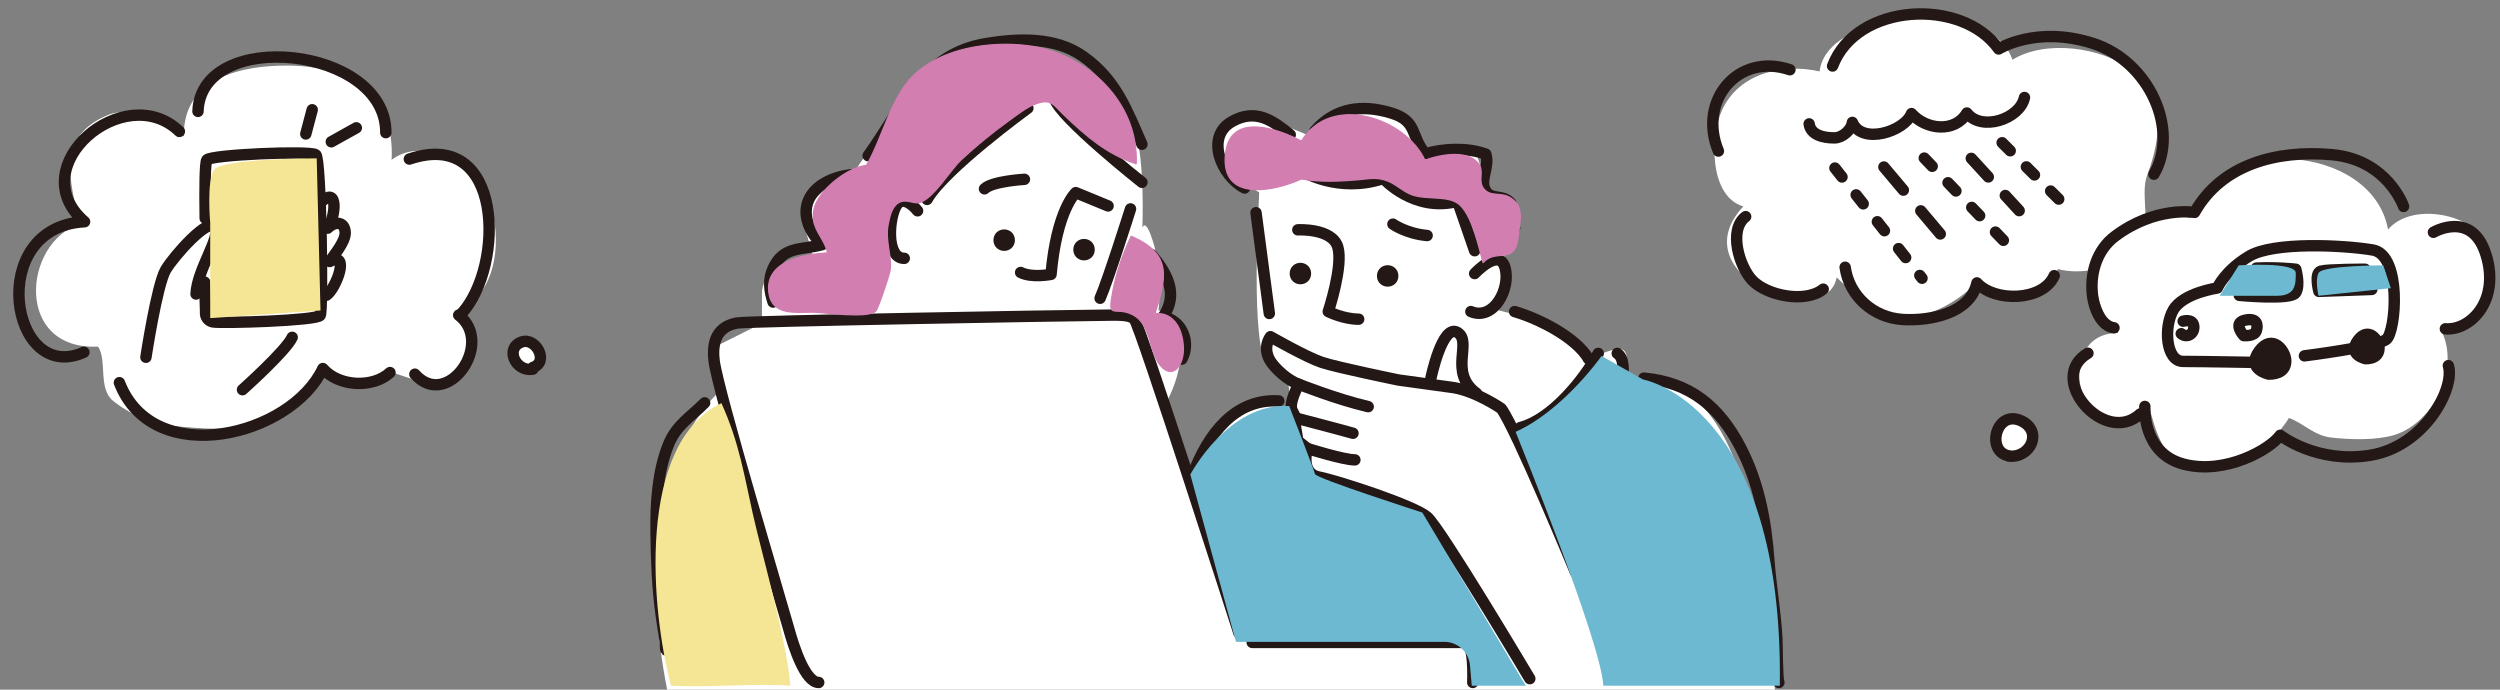 <?xml version="1.0" encoding="UTF-8"?><svg xmlns="http://www.w3.org/2000/svg" width="580" height="160" viewBox="0 0 580 160"><rect x="0" y="0" width="580" height="160" fill="#808080" stroke="none"/><defs><style>.cls-1{fill:#231815;}.cls-1,.cls-2,.cls-3,.cls-4{stroke:#231815;stroke-width:2.647px;}.cls-1,.cls-2,.cls-3,.cls-4,.cls-5{stroke-linecap:round;stroke-linejoin:round;}.cls-6{fill:#6eb9d2;}.cls-6,.cls-7,.cls-8{stroke-width:0px;}.cls-6,.cls-7,.cls-5{mix-blend-mode:multiply;}.cls-2{stroke-dasharray:0 0 5.843 5.843;}.cls-2,.cls-3,.cls-4{fill:none;}.cls-3{stroke-dasharray:0 0 2.647 5.294;}.cls-9{isolation:isolate;}.cls-7{fill:#f5e696;}.cls-8{fill:#fff;}.cls-5{fill:#d27eb1;stroke:#d27eb1;stroke-width:.287px;}</style></defs><g class="cls-9"><g id="_レイヤー_1"><path class="cls-8" d="M213.516,73.218c1.868,4.586,8.999,2.558,13.038,2.34,5.55-.3,11.136-1.256,16.671-1.879,2.823-.318,7.685.47,9.8-1.253,3.064-2.496,4.661-10.697,5.869-14.091,1.773-4.984,4.009-9.922,5.879-14.866-4.044-5.333-8.197-7.708-11.354-10.563-2.233-2.02-4.351-4.203-6.544-6.249-2.481-2.314-2.75-3.569-5.574-3.227-3.66.443-9.696,5.174-12.452,7.531-3.948,3.378-7.524,7.239-10.628,11.43l-4.709,6.819s-4.412-5.294-6.176-1.765c-1.765,3.529-.882,13.235,2.647,13.235l-3.529,12.352,7.062.186Z"/><path class="cls-8" d="M292.158,44.642c0,11.913,1.476,24.035,1.565,35.6.04,5.139,3.288,5.57,5.781,9.105,1.215,1.722,2.16,6.924,2.454,9.673.532,4.972-.393,7.424,3.109,10.954,7.221,7.276,20.654,7.077,28.363,14.069,5.755,5.22,10.779,12.199,15.272,18.611,2.602,3.713,6.532,12.179,7.672,16.434,4.445-.408,10.691,1.646,14.768,0-2.843-8.634-3.937-22.273-7.296-30.629-2.077-5.167-4.398-10.325-6.66-15.44-1.813-4.098-4.593-8.857-5.398-13.224,4.787-4.669,14.095-8.189,15.497-15.801,1.232-6.692-15.43-11.106-21.49-12.434,1.509-3.217,8.016-7.521,1.525-10.507-3.199-1.471-3.166.32-5.087-3.318-1.327-2.514-1.836-5.378-3.412-7.701-1.906-2.81-1.387-2.161-4.912-2.651-3.433-.478-6.479-1.542-9.682-3.119-1.942-.956-3.426-2.543-5.457-2.671-3.64-.229-7.753,1.109-11.764.701-2.007-.204-6.112-1.879-7.827-1.491-1.381.312-6.073,3.477-7.02,3.843Z"/><path class="cls-8" d="M411.772,160s-2-65-24-70l-11-3s2-6-1-6-8.488,2.992-8.488,2.992l-21.49-12.434s4.978-15.558,3.978-20.558-6-9-6-9c0,0,0-8-4-8s-10,2-10,2c0,0-3-11-9-11s-16,7-16,7c0,0-10-5-15-4s-8,4-7,8,9.386,8.642,9.386,8.642c0,0-2.35,36.965,2.132,40.162l4.482,3.197.838,6.78s-12.838-5.78-23.838,16.22l-5-18s4-7,3-14-5-7-5-7c0,0,1-8-1-15s-2.746-4.12-2.746-4.12c0,0,.746-17.88-2.254-23.88s-12-19-30-17-34,27-34,27c0,0-14,7-12,14l2,7s-12,1-12,8v7l-10,5v11s-22,18-12,69h257Z"/><path class="cls-4" d="M354.913,157.45s-20.732-34.877-23.82-37.524-20.732-8.381-25.143-9.263-2.647-6.617-2.647-6.617l-2.206-1.764-.441-2.647c-.441-2.647,0-2.647,0-2.647l-.882-1.764c-.882-1.764,1.551-6.081,1.551-6.081,0,0-2.983-.931-5.962-4.506-2.979-3.574-.625-6.527-.625-6.527,0,0,8.34,4.766,11.915,5.957s17.823,4.099,17.823,4.099l12.792,1.764c5.293.882,11.028,4.852,11.028,4.852,3.529,4.852,17.203,37.935,17.203,37.935"/><path class="cls-4" d="M331.976,87.726s2.647-12.792,6.175-10.586c3.529,2.206-2.206,9.263,4.411,14.115"/><path class="cls-4" d="M301.326,89.144s8.595,3.434,16.093,5.199"/><path class="cls-4" d="M300.658,96.989s10.145,2.647,13.233,3.529"/><path class="cls-4" d="M303.304,104.046s8.381,2.647,11.028,2.647"/><line class="cls-4" x1="291.394" y1="49.35" x2="294.482" y2="72.728"/><path class="cls-4" d="M301.099,53.319s7.94-.441,9.263,3.97c1.323,4.411-2.206,14.998-2.206,14.998,0,0,3.529,1.764,7.058,1.764"/><path class="cls-4" d="M323.154,51.996s3.088,2.206,7.94,2.647"/><circle class="cls-1" cx="321.94" cy="64.016" r="1.168"/><circle class="cls-1" cx="301.695" cy="63.465" r="1.168"/><circle class="cls-1" cx="251.495" cy="57.92" r="1.168"/><circle class="cls-1" cx="232.969" cy="55.715" r="1.168"/><path class="cls-4" d="M301.981,39.645s8.381,5.293,18.967,1.764c0,0,7.058,7.94,17.203,5.293l3.97,11.469"/><path class="cls-4" d="M342.121,63.465s5.734-6.175,7.058-1.323c1.323,4.852-2.647,12.351-7.94,10.145"/><path class="cls-4" d="M288.748,43.615c-5.325-2.728-9.304-11.887-2.867-15.454,5.562-3.082,9.543-.081,13.454,3.103"/><path class="cls-4" d="M305.069,30.382c4.752-5.45,10.995-6.19,17.661-4.173,6.219,1.882,4.428,5.206,7.923,9.466,4.343-1.251,9.741-1.485,14.05.077.866,2.643-1.025,5.466-.392,7.642,1.006,3.457,4.243,1.394,6.191,3.749"/><path class="cls-4" d="M347.415,51.555c.946,1.273,2.352,1.69,3.97,1.323"/><path class="cls-4" d="M294.482,41.41c-2.242-1.545-8.107-9.874-1.764-9.704"/><path class="cls-4" d="M351.385,72.287c5.43,1.576,14.189,5.875,17.203,11.028"/><path class="cls-4" d="M370.793,81.991c-3.387,6.188-10.827,15.341-18.085,17.203"/><path class="cls-4" d="M375.204,81.991c3.091,1.986.002,10.971.002,14.147,0,4.875.934,9.943,2.575,14.488-5.646-5.497-12.437-4.585-17.574-3.051"/><path class="cls-4" d="M381.38,87.726c10.701.996,17.532,6.565,22.495,16.203,4.231,8.218,5.825,16.929,6.508,26.145.452,6.092,1.546,12.176,1.852,18.264.09,1.793.059,9.242.463,9.996"/><path class="cls-4" d="M296.688,93.019c-10.358-.64-16.517,8.02-19.85,16.762"/><path class="cls-4" d="M287.425,146.834s-22.937-71.459-24.261-72.782c-1.323-1.323-4.852-.882-9.704-.882s-80.281,1.323-82.486,1.764-6.175,1.764-5.293,8.822,15.88,56.902,17.203,61.755c1.323,4.852,3.97,12.822,7.058,12.822"/><path class="cls-4" d="M341.68,158.332s.441-9.293-1.764-9.293h-49.404"/><path class="cls-4" d="M257.074,47.775l-7.499-3.088s-4.411,3.97-5.734,18.967c0,0-4.411.882-7.058-.441"/><path class="cls-4" d="M237.666,41.6s-7.499.441-9.263,2.206"/><path class="cls-4" d="M264.928,42.292s-18.967-14.998-20.291-19.409"/><path class="cls-4" d="M238.462,25.089s-19.409,14.115-23.379,21.173"/><path class="cls-4" d="M212.878,48.908s-3.088-3.97-4.852-1.323-2.647,12.351,1.764,12.351"/><path class="cls-4" d="M262.282,48.467s-5.293,16.762-7.058,20.732"/><path class="cls-4" d="M264.928,33.47c-3.533-7.972-5.991-14.972-13.651-20.389-6.353-4.492-14.859-4.226-22.432-2.988-14.824,2.423-19.527,15.037-27.436,26.024"/><path class="cls-4" d="M197.439,40.527c-10.194,1.329-13.837,9.001-6.718,16.244-4.853,1.298-9.005.248-11.388,5.557-1.172,2.613-.838,5.175.021,7.753"/><path class="cls-4" d="M267.134,59.054c3.637,4.347,6.359,9.119,2.702,14.457,4.475.815,6.447,6.031,4.355,9.804"/><path class="cls-4" d="M163.474,93.46c-3.262,3.324-6.542,5.081-8.391,9.685-2.577,6.415-2.96,13.745-2.873,20.53.082,6.407.333,12.859,1.217,19.211.267,1.919.581,3.84.881,5.743.136.865.037,3.084.345,1.733"/><path class="cls-5" d="M263.6,37.991c.627-14.403-11.658-25.681-25.004-27.384-8.8-1.123-20.21.463-26.845,7.071-5.066,5.046-7.163,14.61-10.744,20.704-4.24.342-11.247,5.751-12.157,10.161-.947,4.59,2.382,6.414,3.135,10.123-5.035.314-14.771,1.702-13.579,9.447.793,5.155,6.281,4.305,10.134,4.305,2.467,0,12.505,1.57,14.602-.211.594-.505,3.137-8.241,3.34-9.373.571-3.18-1.229-7.057-.402-10.854.376-1.726.735-3.879,2.349-4.912,1.759-1.126,3.591.402,5.093-.128,3.215-1.134,6.89-7.411,9.37-9.75,3.456-3.259,7.347-6.417,11.174-9.188,1.752-1.268,4.377-3.322,6.449-3.993,3.416-1.108,3.82.248,6.467,2.791,5.056,4.858,9.994,9.074,16.616,11.193Z"/><path class="cls-5" d="M262.426,54.813c9.587,4.045,8.203,9.728,5.516,17.936,4.664-.36,6.596,4.04,6.612,8.274.014,3.845-2.541,7.177-5.433,3.687-2.52-3.042-2.09-9.437-6.216-11.626-4.305-2.284-6.072,1.49-4.761-5.362.784-4.101,2.075-8.254,4.283-12.91Z"/><path class="cls-5" d="M301.938,41.512c-6.338,2.923-18.88,5.492-17.623-5.858,1.096-9.891,12.48-5.627,17.634-2.916,6.813-11.27,24.166-5.317,28.636,4.441,3.699-1.411,10.604-2.61,12.733,1.291.811,1.486-.359,3.6.819,5.194,1.627,2.2,4.021.778,6.311,2.232,1.882,1.195,2.245,2.65,2.269,4.615.01.822-.512,4.607-.675,5.497-.951,5.196-5.101,1.668-7.97,4.927-1.042-3.689-2.401-10.415-5.253-13.251-2.571-2.556-7.569-1.18-11.253-2.488-1.957-.694-3.595-2.376-5.466-3.129-2.578-1.038-4.063-.629-7.06-.358-3.618.327-8.93.615-13.102-.196Z"/><path class="cls-6" d="M329.978,118.912s-24.705-7.941-24.91-8.939-5.971-15.766-5.971-15.766c-14.117-.882-22.94,15.882-22.94,15.882l10.588,38.822h48.348c3.096,0,5.679,2.368,5.946,5.453l.41,4.723h12.521l-23.991-40.175Z"/><path class="cls-6" d="M371.957,159.087h40.958c.882-65.291-31.763-71.056-31.763-71.056l-9.579-5.442c-4.864,6.605-12.36,14.214-19.952,17.604,0,0,19.964,49.059,20.336,58.894Z"/><path class="cls-7" d="M167.363,93.543c-19.804,9.422-16.318,48.188-11.677,65.544,9.178.481,18.674-.597,27.676,0-.858-10.671-6.369-29.518-8.761-40.101-1.796-7.948-3.075-16.385-7.237-25.443Z"/><path class="cls-8" d="M426.115,64.344c-2.522,13.062-36.643-.432-21.664-16.45-7.994-2.365-7.69-16.317-4.958-22.299,4-8.76,14.259-10.914,22.652-9.029.913-7.974,12.596-11.672,19.12-12.086,8.019-.51,22.379-.103,25.624,9.388,7.558-4.714,20.79-2.983,27.694,2.436,8.136,6.387,6.606,16.175,3.602,24.194-2.002,5.343,1.829,12.025-3.121,17.584-3.688,4.143-12.351,5.815-17.622,4.344-2.332,6.092-15.673,9.629-19.716,4.012-5.133,4.632-12.359,8.578-19.5,6.316-4.028-1.276-8.975-5.232-12.11-8.41Z"/><path class="cls-8" d="M491.447,77.254c-12.561-13.088.258-31.984,16.745-26.654,5.219-19.836,42.211-17.565,45.83,2.651,5.263-6.201,18.495-3.925,22.619,2.562,5,7.865-2.307,19.045-10.355,20.738,4.65,8.773-1.684,21.576-10.832,24.373-4.17,1.275-10.352,1.084-14.655.582-3.983-.465-6.113-3.161-9.752-4.546-4.333,7.095-12.736,11.481-21.185,11.196-8.043-.271-9.622-7.932-11.433-14.355-15.138,15.065-23.483-16.648-6.983-16.549Z"/><path class="cls-8" d="M466.019,105.812c-5.574.261-3.68-9.446,2.152-7.451,4.207,1.439,3.511,8.673-1.369,8.234"/><path class="cls-4" d="M534.627,82.556s16.708-2.093,18.978-3.796c2.27-1.703,3.685-19.629-3.126-20.765-6.811-1.135-23.017-1.957-28.692,1.448-5.676,3.405-7.378,7.378-7.378,7.378,0,0-7.946,1.135-10.216,5.108-2.27,3.973-1.703,11.919,2.27,11.919s19.01.27,19.01.27"/><path class="cls-4" d="M519.517,68.525s11.919,1.135,13.054-.568c1.135-1.703.047-5.496.047-5.496,0,0-4.36-.51-9.157-.259"/><path class="cls-4" d="M506.494,74.518s2.233-.67,2.456,1.116-1.563,2.903-2.903,1.786"/><path class="cls-4" d="M520.561,77.867s-2.679-2.903.223-3.572,3.126,1.116,2.679,2.456c-.447,1.34-2.903,1.116-2.903,1.116Z"/><path class="cls-4" d="M550.256,67.15l-12.28.447s-1.116-4.242.447-4.689c1.563-.447,10.271-.447,10.271-.447"/><line class="cls-4" x1="544.897" y1="64.248" x2="545.121" y2="66.927"/><path class="cls-1" d="M548.815,83.218s-4.242-.893-1.786-4.242c2.456-3.349,4.912,0,4.912,1.786s-1.34,2.456-3.126,2.456Z"/><path class="cls-1" d="M526.358,86.798s-5.344-1.125-2.25-5.344,6.188,0,6.188,2.25-1.688,3.094-3.938,3.094Z"/><path class="cls-4" d="M497.604,94.293s-.693,10.851,9.004,13.39c9.696,2.54,20.085-3.463,22.394-6.695,0,0,8.542,6.695,21.009,4.617,12.467-2.078,19.623-15.468,18.007-20.778"/><path class="cls-4" d="M564.554,53.892s9.004-5.31,12.236,5.31c3.232,10.62-3.694,17.546-9.465,17.084"/><path class="cls-4" d="M557.628,47.889s-3.694-10.851-16.622-12.005-25.626,2.309-31.859,13.39c0,0-9.034-1.536-18.469,5.541-8.311,6.233-5.772,20.547-.231,21.239"/><path class="cls-4" d="M496.533,96.032c-8.266,7.6-22.01-8.306-12.127-14.083"/><path class="cls-4" d="M466.41,105.812c-5.886-.614-3.465-10.958,2.506-8.182,5.125,2.383,2.201,8.741-2.897,8.182"/><path class="cls-4" d="M419.725,28.744c.322,2.484,3.14,3.273,5.913,3.246,1.802-.017,3.914-1.849,4.108-3.595,2.196,5.258,12.101,2.116,13.724-2.045,3.367,3.781,10.063,4.518,12.85-.133,3.352,4.36,12.293,1.425,13.357-3.599"/><line class="cls-4" x1="437.063" y1="38.746" x2="441.579" y2="44.109"/><line class="cls-4" x1="445.628" y1="48.918" x2="450.144" y2="54.281"/><line class="cls-3" x1="446.435" y1="36.674" x2="466.277" y2="57.305"/><line class="cls-2" x1="457.337" y1="36.742" x2="468.449" y2="48.868"/><line class="cls-3" x1="425.7" y1="38.984" x2="445.908" y2="64.55"/><line class="cls-3" x1="464.497" y1="33.113" x2="478.788" y2="47.352"/><path class="cls-4" d="M398.67,35.046c-4.841-11.653,4.529-22.929,16.589-18.866"/><path class="cls-4" d="M425.157,15.313c5.558-14.695,30.011-15.941,38.532-3.952,0,0,8.691-5.528,21.903-1.284,13.211,4.244,20.037,20.206,14.118,30.34"/><path class="cls-4" d="M404.99,50.261c-4.081,3.092-1.447,11.653,1.546,14.787,3.426,3.586,12.37,5.34,16.45,2.035"/><path class="cls-4" d="M428.071,61.997c.922,6.674,6.512,11.721,13.402,12.125,6.292.368,15.595-1.361,17.18-8.486,4.031,4.477,15.324,4.322,17.927-1.683"/><path class="cls-6" d="M519.382,61.562s13.235-.882,13.235,1.765,0,5.294-4.412,5.294h-13.235l4.412-7.059Z"/><path class="cls-6" d="M552.909,61.562s-14.117,0-14.999,1.765,0,5.294,0,5.294l16.764-1.765-1.765-5.294Z"/><path class="cls-8" d="M22.744,80.414c-19.411.882-17.469-23.987-4.346-28.423-1.966-9.884-5.736-20.245,6.747-25.349,5.302-2.167,13.843,1.166,17.507,5.006-.254-13.633,13.521-16.57,24.466-16.43,14.113.18,24.579,7.02,23.732,21.867,7.112-5.335,16.864.518,21.046,6.769,5.354,8.003,4.257,25.188-6.227,28.148,2.827,4.873,4.888,10.207-.033,14.821-4.527,4.245-10.476.628-15.57-.652-2.602,4.379-12.323,3.428-14.942-.407-.734,5.046-7.965,8.488-11.982,10.677-6.754,3.681-13.39,3.231-20.814,2.581-5.97-.523-11.3-2.188-16.106-6.033-3.516-2.813-1.334-9.541-3.478-12.576Z"/><path class="cls-8" d="M122.068,85.244c-3.504.427-5.501-5.708-.587-6.259,3.885-.435,5.974,5.034,1.76,5.867"/><path class="cls-4" d="M47.602,50.631c-.094-6.72-.056-12.987.392-13.537.995-1.221,24.056-2.187,25.278-1.192s1.706,36.021,1.026,37.255-23.099,1.91-24.976,1.519h0c-1.058-.22-1.767-1.22-1.626-2.291l-.211-6.928"/><line class="cls-4" x1="52.979" y1="54.324" x2="55.825" y2="54.123"/><line class="cls-4" x1="60.326" y1="53.989" x2="63.077" y2="53.784"/><line class="cls-4" x1="67.652" y1="53.652" x2="70.403" y2="53.448"/><line class="cls-4" x1="53.33" y1="61.277" x2="56.081" y2="61.072"/><line class="cls-4" x1="60.656" y1="60.94" x2="63.407" y2="60.735"/><line class="cls-4" x1="67.982" y1="60.604" x2="70.733" y2="60.399"/><line class="cls-4" x1="53.66" y1="68.228" x2="56.411" y2="68.023"/><line class="cls-4" x1="60.986" y1="67.892" x2="63.737" y2="67.687"/><line class="cls-4" x1="68.312" y1="67.555" x2="71.063" y2="67.351"/><path class="cls-4" d="M53.585,47.095s-1.108-3.829-.427-5.063,13.653-2.29,15.177-.967,1.397,4.471.112,5.051-14.862.98-14.862.98Z"/><line class="cls-4" x1="70.944" y1="31.078" x2="72.431" y2="25.461"/><line class="cls-4" x1="76.863" y1="32.893" x2="82.67" y2="29.657"/><path class="cls-4" d="M33.855,82.885s2.573-16.927,4.601-20.314c2.028-3.388,9.952-12.215,11.438-9.948s-4.183,9.924-4.411,15.591"/><path class="cls-4" d="M56.259,90.409s10.141-9.054,11.527-12.152"/><path class="cls-4" d="M74.404,46.986c4.234-4.211,3.418,3.526,1.623,5.947,1.801-1.773,4.002-1.455,4.06,1.062.047,2.045-2.517,5.068-3.598,6.675,4.886-2.582,1.428,6.352-.741,7.816"/><path class="cls-4" d="M89.507,30.773c.078-20.128-42.91-24.487-43.573-4.931"/><path class="cls-4" d="M41.617,30.493c-12.73-12.278-36.799,8.154-21.999,20.951-23.107,1.191-17.261,38.019-.153,30.279"/><path class="cls-4" d="M27.7,88.781c7.88,20.374,39.83,12.362,47.202-3.277,3.715,4.285,11.707,4.555,15.574.932"/><path class="cls-4" d="M94.969,36.904c21.982-7.415,22.113,24.784,12.183,35.776"/><path class="cls-4" d="M106.42,73.116c8.434,6.447-2.624,22.206-10.171,13.692"/><path class="cls-4" d="M123.633,85.635c-4.028.77-6.616-4.945-2.558-6.311,3.279-1.103,6.357,4.679,2.558,5.919"/><path class="cls-7" d="M48.772,51.739s-.882-9.705.882-12.352,23.822-2.647,23.822-2.647l.882,35.293-25.587,1.765v-22.058Z"/></g></g></svg>